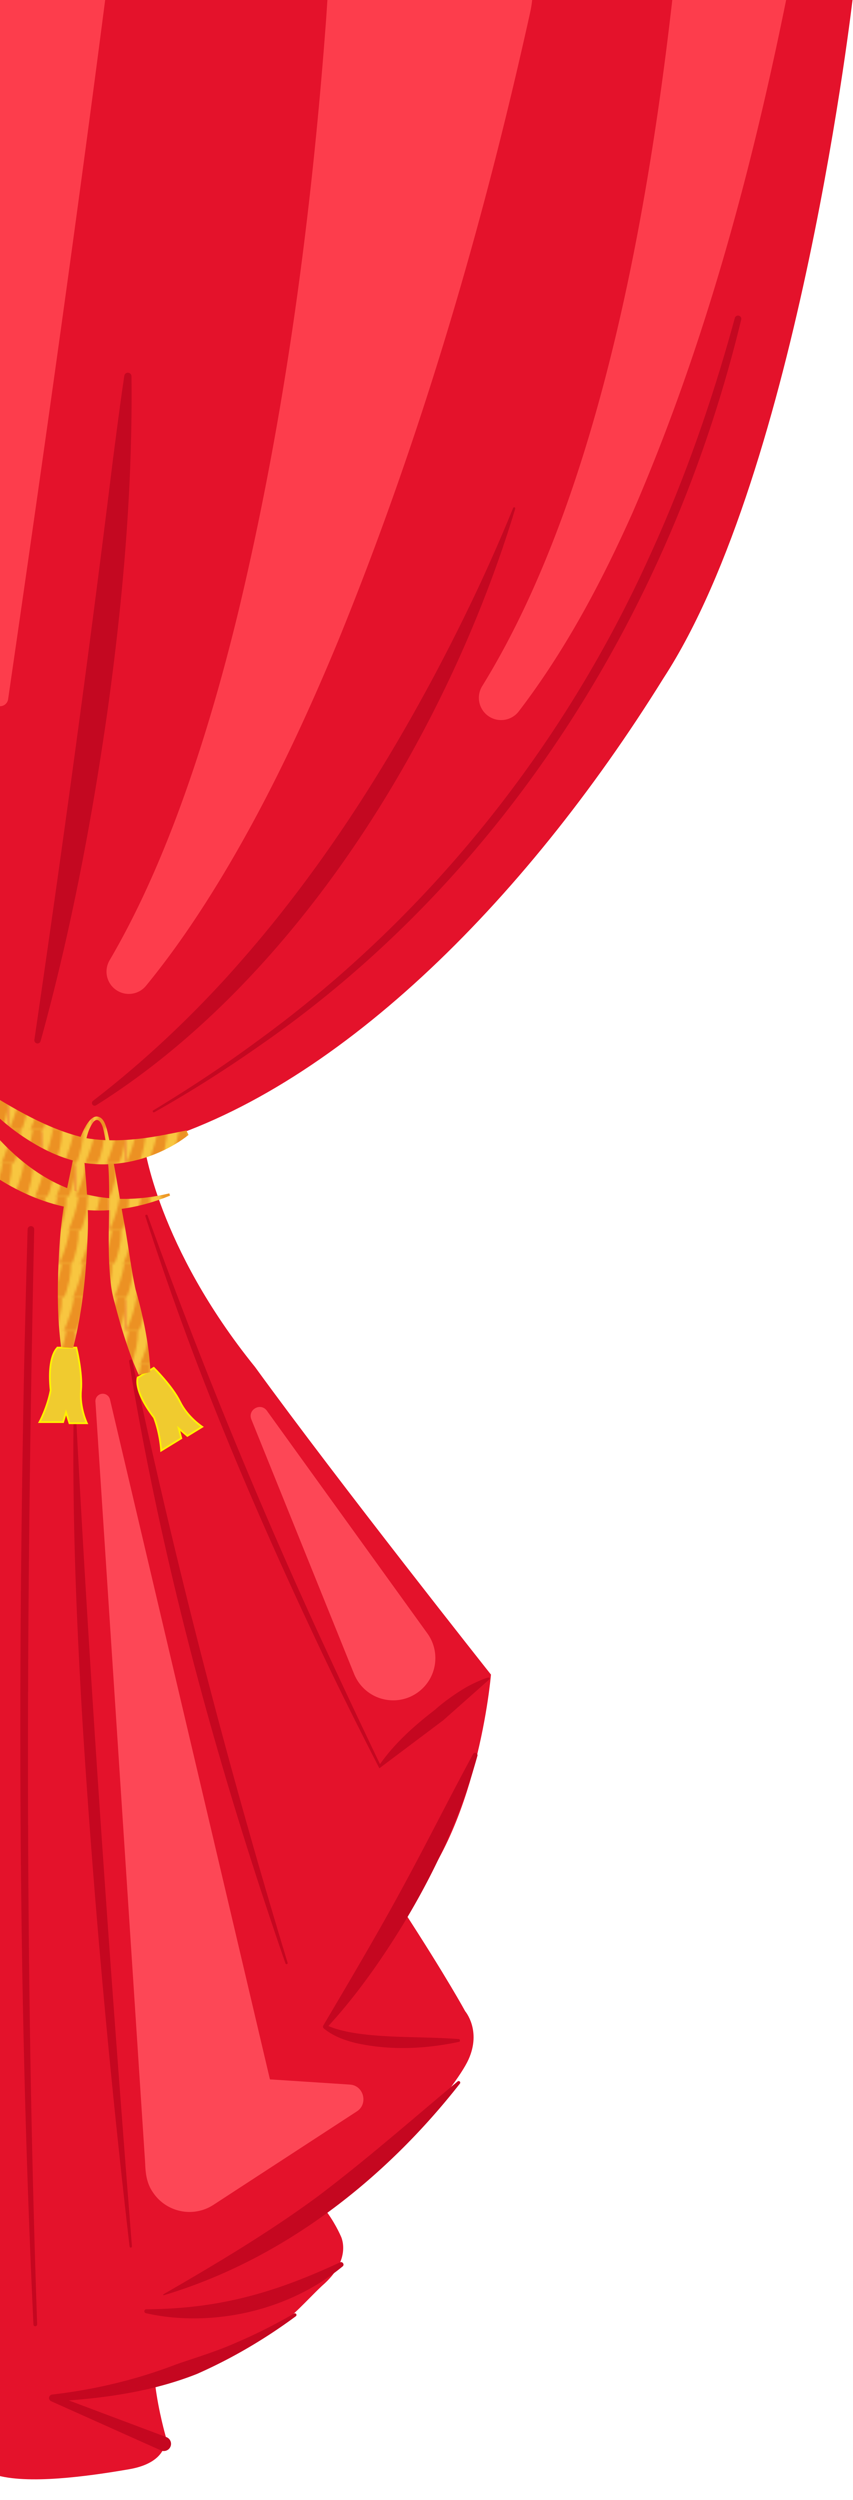 <svg id="_レイヤー_1" data-name="レイヤー 1" xmlns="http://www.w3.org/2000/svg" width="356.56" height="1043.92"><defs><pattern id="_新規パターンスウォッチ_2" data-name="新規パターンスウォッチ 2" x="0" y="0" width="70" height="70" patternTransform="translate(-2477.97 205.93)" patternUnits="userSpaceOnUse"><path style="fill:none" d="M0 0h70v70H0z"/><path class="cls-5" d="M-24.51-14.41H10.5V.42h-35.01z"/><path class="cls-6" d="M-1.37.41h-5.35c2.2-4.95 3.84-9.89 4.58-14.82h3.75C1.73-9.68.6-4.71-1.37.41zM7.52.41H2.17c2.21-4.95 3.85-9.9 4.59-14.83h3.75C10.63-9.68 9.5-4.72 7.53.41z"/><path class="cls-5" d="M10.49-14.41H45.5V.42H10.49z"/><path class="cls-6" d="M15.84.41h-5.35c2.21-4.95 3.85-9.9 4.59-14.83h3.75c.12 4.74-1.01 9.7-2.98 14.83zM24.74.41h-5.35c2.21-4.95 3.85-9.9 4.59-14.83h3.75c.12 4.74-1.01 9.7-2.98 14.83zM33.63.41h-5.35c2.21-4.95 3.85-9.9 4.59-14.83h3.75c.12 4.74-1.01 9.7-2.98 14.83zM42.52.41h-5.35c2.21-4.95 3.85-9.9 4.59-14.83h3.75c.12 4.74-1.01 9.7-2.98 14.83z"/><path class="cls-5" d="M45.49-14.41H80.5V.42H45.49z"/><path class="cls-6" d="M50.84.41h-5.35c2.21-4.95 3.85-9.9 4.59-14.83h3.75c.12 4.74-1.01 9.7-2.98 14.83zM59.74.41h-5.35c2.21-4.95 3.85-9.9 4.59-14.83h3.75c.12 4.74-1.01 9.7-2.98 14.83zM68.63.41h-5.35c2.21-4.95 3.85-9.9 4.59-14.83h3.75c.12 4.74-1.01 9.7-2.98 14.83z"/><path class="cls-5" d="M-10.51-.41H24.5v14.83h-35.01z"/><path class="cls-6" d="M3.74 14.41h-5.36C.59 9.46 2.23 4.52 2.97-.41h3.75c.12 4.74-1.01 9.7-2.98 14.83zM12.63 14.41H7.28c2.2-4.95 3.84-9.89 4.58-14.82h3.75c.12 4.74-1.01 9.7-2.98 14.83zM21.52 14.41h-5.35c2.21-4.95 3.85-9.9 4.59-14.83h3.75c.12 4.74-1.01 9.7-2.98 14.83z"/><path class="cls-5" d="M24.49-.41H59.5v14.83H24.49z"/><path class="cls-6" d="M29.84 14.41h-5.35c2.21-4.95 3.85-9.9 4.59-14.83h3.75c.12 4.74-1.01 9.7-2.98 14.83zM38.74 14.41h-5.35c2.21-4.95 3.85-9.9 4.59-14.83h3.75c.12 4.74-1.01 9.7-2.98 14.83zM47.63 14.41h-5.35c2.21-4.95 3.85-9.9 4.59-14.83h3.75c.12 4.74-1.01 9.7-2.98 14.83zM56.52 14.41h-5.35c2.21-4.95 3.85-9.9 4.59-14.83h3.75c.12 4.74-1.01 9.7-2.98 14.83z"/><g><path class="cls-5" d="M59.49-.41H94.5v14.83H59.49z"/><path class="cls-6" d="M64.84 14.41h-5.35c2.21-4.95 3.85-9.9 4.59-14.83h3.75c.12 4.74-1.01 9.7-2.98 14.83zM73.74 14.41h-5.35c2.21-4.95 3.85-9.9 4.59-14.83h3.75c.12 4.74-1.01 9.7-2.98 14.83z"/></g><g><path class="cls-5" d="M-31.51 13.59H3.5v14.83h-35.01z"/><path class="cls-6" d="M.52 28.41h-5.35c2.2-4.95 3.85-9.89 4.58-14.82H3.5c.12 4.74-1.01 9.7-2.98 14.83z"/></g><g><path class="cls-5" d="M3.49 13.59H38.5v14.83H3.49z"/><path class="cls-6" d="M8.84 28.41H3.49c2.21-4.95 3.85-9.9 4.59-14.83h3.75c.12 4.74-1.01 9.7-2.98 14.83zM17.74 28.41h-5.35c2.21-4.95 3.85-9.9 4.59-14.83h3.75c.12 4.74-1.01 9.7-2.98 14.83zM26.63 28.41h-5.35c2.21-4.95 3.85-9.9 4.59-14.83h3.75c.12 4.74-1.01 9.7-2.98 14.83zM35.52 28.41h-5.35c2.21-4.95 3.85-9.9 4.59-14.83h3.75c.12 4.74-1.01 9.7-2.98 14.83z"/></g><g><path class="cls-5" d="M38.49 13.59H73.5v14.83H38.49z"/><path class="cls-6" d="M43.84 28.41h-5.35c2.21-4.95 3.85-9.9 4.59-14.83h3.75c.12 4.74-1.01 9.7-2.98 14.83zM52.74 28.41h-5.35c2.21-4.95 3.85-9.9 4.59-14.83h3.75c.12 4.74-1.01 9.7-2.98 14.83zM61.63 28.41h-5.35c2.21-4.95 3.85-9.9 4.59-14.83h3.75c.12 4.74-1.01 9.7-2.98 14.83zM70.52 28.41h-5.35c2.21-4.95 3.85-9.9 4.59-14.83h3.75c.12 4.74-1.01 9.7-2.98 14.83z"/></g><g><path class="cls-5" d="M-17.51 27.59H17.5v14.83h-35.01z"/><path class="cls-6" d="M5.63 42.41H.28c2.21-4.95 3.85-9.9 4.59-14.83h3.75c.12 4.74-1.01 9.7-2.98 14.83zM14.52 42.41H9.17c2.21-4.95 3.85-9.9 4.59-14.83h3.75c.12 4.74-1.01 9.7-2.98 14.83z"/></g><g><path class="cls-5" d="M17.49 27.59H52.5v14.83H17.49z"/><path class="cls-6" d="M22.84 42.41h-5.35c2.21-4.95 3.85-9.9 4.59-14.83h3.75c.12 4.74-1.01 9.7-2.98 14.83zM31.74 42.41h-5.35c2.21-4.95 3.85-9.9 4.59-14.83h3.75c.12 4.74-1.01 9.7-2.98 14.83zM40.63 42.41h-5.35c2.21-4.95 3.85-9.9 4.59-14.83h3.75c.12 4.74-1.01 9.7-2.98 14.83zM49.52 42.41h-5.35c2.21-4.95 3.85-9.9 4.59-14.83h3.75c.12 4.74-1.01 9.7-2.98 14.83z"/></g><g><path class="cls-5" d="M52.49 27.59H87.5v14.83H52.49z"/><path class="cls-6" d="M57.84 42.41h-5.35c2.21-4.95 3.85-9.9 4.59-14.83h3.75c.12 4.74-1.01 9.7-2.98 14.83zM66.74 42.41h-5.35c2.21-4.95 3.85-9.9 4.59-14.83h3.75c.12 4.74-1.01 9.7-2.98 14.83z"/></g><g><path class="cls-5" d="M-3.51 41.59H31.5v14.83H-3.51z"/><path class="cls-6" d="M1.84 56.41h-5.35c2.21-4.95 3.85-9.9 4.59-14.83h3.75c.12 4.74-1.01 9.7-2.98 14.83zM10.74 56.41H5.38c2.21-4.95 3.85-9.9 4.59-14.83h3.75c.12 4.74-1.01 9.7-2.98 14.83zM19.63 56.41h-5.35c2.21-4.95 3.85-9.9 4.59-14.83h3.75c.12 4.74-1.01 9.7-2.98 14.83zM28.52 56.41h-5.35c2.21-4.95 3.85-9.9 4.59-14.83h3.75c.12 4.74-1.01 9.7-2.98 14.83z"/></g><g><path class="cls-5" d="M31.49 41.59H66.5v14.83H31.49z"/><path class="cls-6" d="M36.84 56.41h-5.35c2.21-4.95 3.85-9.9 4.59-14.83h3.75c.12 4.74-1.01 9.7-2.98 14.83zM45.74 56.41h-5.35c2.21-4.95 3.85-9.9 4.59-14.83h3.75c.12 4.74-1.01 9.7-2.98 14.83zM54.63 56.41h-5.35c2.21-4.95 3.85-9.9 4.59-14.83h3.75c.12 4.74-1.01 9.7-2.98 14.83zM63.52 56.41h-5.35c2.21-4.95 3.85-9.9 4.59-14.83h3.75c.12 4.74-1.01 9.7-2.98 14.83z"/></g><g><path class="cls-5" d="M66.49 41.59h35.01v14.83H66.49z"/><path class="cls-6" d="M71.84 56.41h-5.35c2.21-4.95 3.85-9.9 4.59-14.83h3.75c.12 4.74-1.01 9.7-2.98 14.83z"/></g><g><path class="cls-5" d="M-24.51 55.59H10.5v14.83h-35.01z"/><path class="cls-6" d="M-1.37 70.41h-5.35c2.21-4.95 3.85-9.9 4.59-14.83h3.74c.12 4.74-1.01 9.7-2.98 14.83zM7.52 70.41H2.17c2.21-4.95 3.85-9.9 4.59-14.83h3.75c.12 4.74-1.01 9.7-2.98 14.83z"/></g><g><path class="cls-5" d="M10.49 55.59H45.5v14.83H10.49z"/><path class="cls-6" d="M15.84 70.41h-5.35c2.21-4.95 3.85-9.9 4.59-14.83h3.75c.12 4.74-1.01 9.7-2.98 14.83zM24.74 70.41h-5.35c2.21-4.95 3.85-9.9 4.59-14.83h3.75c.12 4.74-1.01 9.7-2.98 14.83zM33.63 70.41h-5.35c2.21-4.95 3.85-9.9 4.59-14.83h3.75c.12 4.74-1.01 9.7-2.98 14.83zM42.52 70.41h-5.35c2.21-4.95 3.85-9.9 4.59-14.83h3.75c.12 4.74-1.01 9.7-2.98 14.83z"/></g><g><path class="cls-5" d="M45.49 55.59H80.5v14.83H45.49z"/><path class="cls-6" d="M50.84 70.41h-5.35c2.21-4.95 3.85-9.9 4.59-14.83h3.75c.12 4.74-1.01 9.7-2.98 14.83zM59.74 70.41h-5.35c2.21-4.95 3.85-9.9 4.59-14.83h3.75c.12 4.74-1.01 9.7-2.98 14.83zM68.63 70.41h-5.35c2.21-4.95 3.85-9.9 4.59-14.83h3.75c.12 4.74-1.01 9.7-2.98 14.83z"/></g><g><path class="cls-5" d="M-10.51 69.59H24.5v14.83h-35.01z"/><path class="cls-6" d="M3.74 84.41h-5.36c2.21-4.95 3.85-9.9 4.59-14.83h3.75c.12 4.74-1.01 9.7-2.98 14.83zM12.63 84.41H7.28c2.21-4.95 3.85-9.9 4.59-14.83h3.75c.12 4.74-1.01 9.7-2.98 14.83zM21.52 84.41h-5.35c2.21-4.95 3.85-9.9 4.59-14.83h3.75c.12 4.74-1.01 9.7-2.98 14.83z"/></g><g><path class="cls-5" d="M24.49 69.59H59.5v14.83H24.49z"/><path class="cls-6" d="M29.84 84.41h-5.35c2.21-4.95 3.85-9.9 4.59-14.83h3.75c.12 4.74-1.01 9.7-2.98 14.83zM38.74 84.41h-5.35c2.21-4.95 3.85-9.9 4.59-14.83h3.75c.12 4.74-1.01 9.7-2.98 14.83zM47.63 84.41h-5.35c2.21-4.95 3.85-9.9 4.59-14.83h3.75c.12 4.74-1.01 9.7-2.98 14.83zM56.52 84.41h-5.35c2.21-4.95 3.85-9.9 4.59-14.83h3.75c.12 4.74-1.01 9.7-2.98 14.83z"/></g><g><path class="cls-5" d="M59.49 69.59H94.5v14.83H59.49z"/><path class="cls-6" d="M64.84 84.41h-5.35c2.21-4.95 3.85-9.9 4.59-14.83h3.75c.12 4.74-1.01 9.7-2.98 14.83zM73.74 84.41h-5.35c2.21-4.95 3.85-9.9 4.59-14.83h3.75c.12 4.74-1.01 9.7-2.98 14.83z"/></g></pattern><style>.cls-1{fill:url(#_新規パターンスウォッチ_2)}.cls-3{fill:#fd3d4c}.cls-4{fill:#fd4756}.cls-5{fill:#f8c640}.cls-6{fill:#ec9123}.cls-7{fill:#f0cb2f;stroke:#fff100;stroke-miterlimit:10;stroke-width:.75px}.cls-9{fill:#c50720}.cls-10{fill:#c40821}</style></defs><path d="M-2.14-1.68h358.7s-22.62 197.96-79.18 284.79c-58.7 94.47-138.19 173.04-217.07 195.06 0 0 5.5 42.19 46.32 92.64 35.31 48.61 98.6 128.41 98.6 128.41s-5.5 66.5-37.15 97.68c18.8 28.89 26.37 42.88 26.37 42.88s6.88 8.03 1.38 20.18-38.29 51.13-60.76 61.68c4.59 5.5 7.34 11.92 7.34 11.92s5.27 9.63-7.8 20.87c-12.96 12.2-21.55 26.37-69.71 41.5 1.38 11.01 4.36 21.32 4.36 21.32s1.99 10.78-15.21 13.76-42.73 6.5-56.18 2.29V-1.68z" style="fill:#e4122b"/><path class="cls-3" d="M221.54 5.5c-19.77 89.33-45.62 177.44-80.23 262.19-13.99 33.74-29.75 67.22-48.66 98.54-9.53 15.74-19.87 31.06-31.61 45.37-3.26 3.98-9.13 4.56-13.11 1.29-3.6-2.95-4.41-8.03-2.12-11.92 10.97-18.71 19.91-38.7 27.63-59.03 10.79-28.58 19.33-58.11 26.5-87.81 19.31-81.01 30.33-164.01 36.45-247.01.16-2.43.67-10.05.75-12.63.87-23.58 20.68-42 44.27-41.13 26.45.69 46.15 26.43 40.12 52.13zM347.5-112.49c-2.18 17.79-5.01 36.28-7.95 53.9-16.06 93.02-37.5 185.95-75.21 272.83-13 29.05-28.04 57.4-47.5 82.8-3.13 4.07-8.97 4.83-13.04 1.7a9.294 9.294 0 0 1-2.21-12.3c57.35-92.82 76.97-242.84 85.67-351.36.96-12.62 1.76-26.34 2.37-39.01.14-2.97.4-9.75.48-12.78.52-15.9 13.82-28.36 29.71-27.85 16.73.46 29.65 15.46 27.67 32.07z"/><path class="cls-10" d="M215.37 212.4c-28.34 93.83-91.01 196.29-175.21 249.12-.53.33-1.23.17-1.56-.37-.31-.5-.18-1.15.27-1.5 20.34-15.65 39.05-33.13 56.23-52 8.54-9.48 16.8-19.21 24.62-29.28 23.62-30.19 43.98-62.87 62.02-96.66 12.02-22.64 23.09-45.82 32.75-69.6.09-.24.36-.36.6-.27.22.09.33.33.27.55zM54.96 157.09c.54 46.76-3.6 93.76-10.06 140.04-6.62 46.26-15.46 92.53-27.93 137.59-.2.71-.93 1.12-1.64.92-.65-.18-1.05-.81-.96-1.46 11.74-80.09 23-162.19 32.87-242.55 1.53-11.57 2.98-23.15 4.73-34.73.12-.82.89-1.39 1.71-1.26a1.5 1.5 0 0 1 1.28 1.46z"/><path class="cls-10" d="M309.82 133.5c-29.21 120.58-97.98 231.39-200.6 302.64-14.44 10.15-29.35 19.62-44.71 28.27-.21.12-.49.04-.61-.17a.44.44 0 0 1 .16-.6c15.06-9.11 29.77-18.8 43.91-29.25 71.1-51.7 127.6-122.42 163.71-202.48 14.65-31.94 26.21-65.23 35.48-99.12.2-.74.96-1.17 1.7-.97.72.2 1.15.94.97 1.66z"/><path class="cls-9" d="M14.3 513.36c-3.34 152.12-4.01 305.11 1.23 457.16.01.43-.32.79-.75.8a.777.777 0 0 1-.8-.74c-6.32-133.27-6.53-266.76-3.89-400.14.43-19.05.91-38.1 1.45-57.15.02-.76.66-1.36 1.42-1.34.76.02 1.36.65 1.34 1.41zM31.76 590.82c5.84 112.23 14.51 235.1 23.39 347.12.02.28-.19.52-.46.54-.27.02-.5-.18-.53-.44-8.34-72.05-14.92-144.3-19.53-216.69-2.64-43.45-4.43-86.97-3.86-130.51 0-.28.23-.5.51-.49.26 0 .48.21.49.47zM55.31 568.23c17.97 84.6 39.73 168.56 64.91 251.29.07.25-.07.52-.32.59-.24.07-.5-.06-.58-.3-26.58-76.74-48.44-155.3-62.66-235.31-.95-5.33-1.84-10.68-2.67-16.03-.06-.37.19-.72.56-.77.36-.06.69.18.77.52zM61.7 507.51a2265.444 2265.444 0 0 0 70.88 173.34c8.75 18.89 17.59 37.74 26.62 56.5 0 0-.75-.18-.75-.17 6.31-9.15 14.66-16.57 23.41-23.3 3.26-2.99 10.37-8.22 15.69-10.77 2.07-.98 4.16-1.99 6.49-2.65.25-.07.52.07.59.32.05.18 0 .37-.14.49l-19.23 17.04s-26.17 19.64-26.2 19.68l-.48.36-.27-.53c-9.54-18.52-18.82-37.18-27.64-56.06-17.7-37.64-34.46-76.02-49.24-114.91-7.37-19.5-14.3-39.16-20.67-59a.5.5 0 0 1 .95-.32z"/><path class="cls-3" d="M46.46-19.46c-13.29 104.08-28 207.8-43.07 311.42-.27 1.86-2 3.16-3.87 2.88a3.41 3.41 0 0 1-2.92-3.43C-1.68 186.73-.34 82.07-.45-22.43-.46-35.44 10.07-45.99 23.07-46c14.08-.12 25.26 12.6 23.38 26.54z"/><path class="cls-9" d="M192.25 869.99c-31.64 40.35-74.21 73.55-123.76 88.37-.22.08-.38-.27-.17-.39 22.06-12.72 43.74-25.63 64.19-40.63 20.14-15.16 39.33-32 58.78-48.25.28-.24.7-.21.94.08.2.24.2.58.02.83zM61.15 964.23c30.42-.19 53.63-6.86 81.01-19.6 1.02-.48 1.98.97 1.06 1.7-16.88 13.9-38.83 21.34-60.64 21.69-7.28.11-14.56-.55-21.61-2.16-.91-.21-.8-1.62.17-1.63zM123.66 967.14c-12.79 9.46-26.69 17.63-41.28 24.07-19.11 7.6-40.04 10.4-60.32 11.51-.03.02.44-2.79.43-2.79l47.06 17.68c1.55.58 2.34 2.31 1.75 3.87-.6 1.61-2.47 2.39-4.04 1.68l-45.88-20.54c-.74-.33-1.08-1.2-.75-1.93.22-.5.69-.81 1.19-.86 17.83-2.05 35.33-6.23 51.91-12.62 8.41-2.9 16.96-5.45 25.13-9.1 8.23-3.52 16.26-7.57 24.05-12.1.32-.19.74-.08.93.24.18.3.09.68-.18.88zM199.56 733.13c-8.73 31.61-23.92 61.23-42.6 88.08-6.28 8.93-13.01 17.56-20.45 25.57l-.22-1.24c4.19 1.91 8.68 2.87 13.24 3.55 13.96 1.95 28.11 1.22 42.2 2.32.65.02.75 1.05.09 1.17-14.12 3-28.88 3.64-43.06.49-4.73-1.16-9.53-2.9-13.4-6.09a.973.973 0 0 1-.22-1.24c9.72-16.42 23.39-39.57 32.32-56.1 10.39-18.96 19.94-38.19 30.29-57.24a.988.988 0 0 1 1.82.73z"/><path class="cls-4" d="m46.01 584.49 73.41 311.72-51.25-30.88 76.7 4.99 1.37.09c5.8.33 7.79 8.08 2.93 11.19l-59.94 39.02c-8.5 5.53-19.87 3.13-25.41-5.37-2.46-3.58-3.01-7.73-3.13-11.83l-20.8-318.18a3.087 3.087 0 0 1 2.87-3.28c1.59-.1 2.96 1.01 3.24 2.53zM111.55 589.03l67.1 93c5.7 7.9 3.91 18.91-3.98 24.61-7.9 5.7-18.91 3.91-24.61-3.98-.83-1.15-1.53-2.45-2.05-3.71l-42.96-106.33c-1.59-4.06 3.9-7.12 6.5-3.59z"/><path class="cls-7" d="M24.08 562.7s-4.43 3.18-2.9 17.81c-1.38 7.24-4.66 13.28-4.66 13.28h9.86l1.22-4.06 1.45 4.53h7.26s-3.13-6.6-2.45-13.76-1.95-17.81-1.95-17.81h-7.83z"/><path class="cls-1" d="M-2.82 472.93c8.84 10.23 19.55 18.97 32.34 23.71 13.04 4.96 27.63 4.94 41.25 1.65l.31.95c-6.7 2.73-13.8 4.74-21.17 5.64-22.85 3.17-45.72-6.95-62.76-21.79l10.03-10.16z"/><path class="cls-7" d="M57.58 575.22s-2.12 5.03 6.83 16.71c2.61 6.89 2.96 13.76 2.96 13.76l8.41-5.15-1.07-4.1 3.61 3.11 6.19-3.79s-6.12-3.99-9.27-10.45c-3.15-6.46-10.96-14.17-10.96-14.17l-6.68 4.09z"/><path class="cls-1" d="M25.56 562.55c-1.8-13.35-1.57-26.85-.83-40.25.41-6.69 1.03-13.35 2.18-19.97 1.13-6.72 2.74-13.41 3.99-20.13 1.53-3.9 4.88-15.66 9.39-16.01 2.64.04 3.59 2.75 4.22 4.84 1.64 5.09 6.25 33.74 7.4 39.54 1.73 9.27 2.77 18.7 4.76 27.84 1.75 6.08 3.24 12.26 4.34 18.47.92 5.28 1.65 10.59 1.85 16.03L58 574.07c-2.29-4.92-4.08-9.95-5.73-15.01-1.64-5.06-3.07-10.18-4.4-15.27a48.77 48.77 0 0 1-1.62-8.43c-2.34-21.25 1.65-43.01-3.07-63.92-.43-1.81-1.91-5.3-4.04-3.07-3.06 4.03-3.59 9.72-4.06 14.63.8 8.63 1.87 20.31 1.67 29.99-.56 16.75-2 33.58-6.19 49.87l-4.99-.31z"/><path class="cls-1" d="M-7.93 454.44c13.7 8.55 28.17 17.24 43.72 20.75 10.11 1.71 20.35.88 30.48-.89 3.83-.66 7.68-1.5 11.67-2.28l.87 1.87c-3.24 2.58-6.81 4.7-10.57 6.5-10.56 5.01-22.78 7.07-34.39 4.96-9.51-1.92-18.09-6.47-25.89-11.91-6.73-4.79-12.9-10.38-17.78-17.04l1.88-1.97z"/></svg>